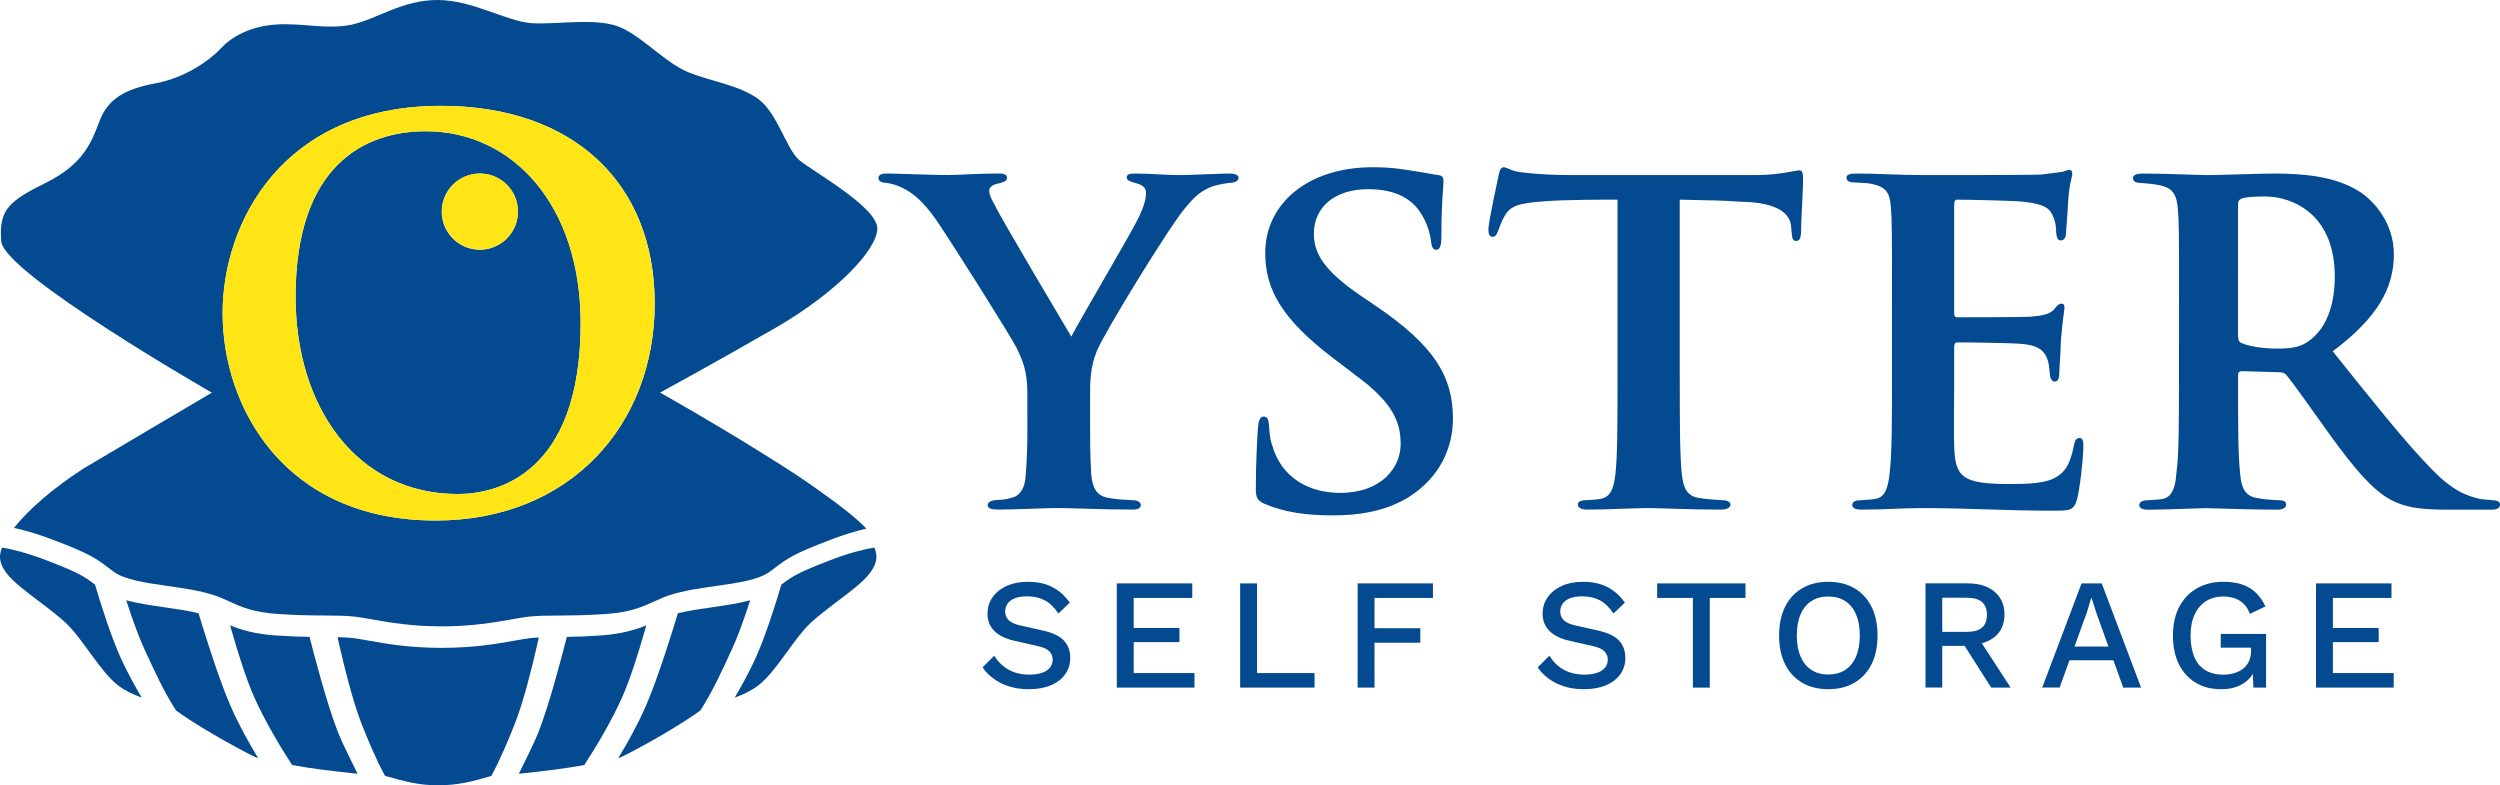 <?xml version="1.0" encoding="utf-8"?>
<!-- Generator: Adobe Illustrator 24.1.3, SVG Export Plug-In . SVG Version: 6.00 Build 0)  -->
<svg version="1.1" id="Layer_1" xmlns="http://www.w3.org/2000/svg" xmlns:xlink="http://www.w3.org/1999/xlink" x="0px" y="0px"
	 viewBox="0 0 612.67 192.47" style="enable-background:new 0 0 612.67 192.47;" xml:space="preserve">
<style type="text/css">
	.st0{fill:#044A90;}
	.st1{fill:#FFE516;}
</style>
<g>
	<path class="st0" d="M251.94,142.58c2.3,0,4.28,0.43,5.96,1.3c1.68,0.86,3.1,2.14,4.26,3.81l-2.79,2.67
		c-0.98-1.5-2.08-2.57-3.31-3.23c-1.23-0.66-2.68-0.99-4.35-0.99c-1.24,0-2.26,0.17-3.06,0.5c-0.8,0.34-1.39,0.78-1.76,1.34
		c-0.37,0.55-0.56,1.18-0.56,1.88c0,0.8,0.28,1.5,0.83,2.09c0.55,0.59,1.59,1.06,3.12,1.39l5.19,1.16c2.48,0.54,4.23,1.37,5.26,2.48
		c1.03,1.11,1.55,2.52,1.55,4.22c0,1.57-0.43,2.94-1.28,4.1c-0.85,1.16-2.03,2.05-3.54,2.67c-1.51,0.62-3.28,0.93-5.32,0.93
		c-1.81,0-3.43-0.23-4.88-0.7c-1.45-0.46-2.71-1.1-3.79-1.9c-1.08-0.8-1.97-1.71-2.67-2.75l2.86-2.86c0.54,0.9,1.22,1.71,2.05,2.42
		c0.83,0.71,1.79,1.26,2.88,1.64c1.1,0.39,2.32,0.58,3.66,0.58c1.19,0,2.21-0.14,3.06-0.43c0.85-0.28,1.51-0.7,1.97-1.26
		c0.46-0.55,0.7-1.22,0.7-1.99c0-0.72-0.25-1.37-0.75-1.95s-1.44-1.03-2.81-1.34l-5.61-1.28c-1.55-0.33-2.82-0.81-3.83-1.43
		c-1.01-0.62-1.75-1.37-2.25-2.26c-0.49-0.89-0.73-1.89-0.73-3c0-1.44,0.39-2.75,1.18-3.93c0.79-1.17,1.93-2.12,3.43-2.82
		C248.1,142.94,249.88,142.58,251.94,142.58z"/>
	<path class="st0" d="M273.69,168.51v-25.54h18.5v3.56h-14.36v7.35h11.22v3.48h-11.22v7.59h14.9v3.56H273.69z"/>
	<path class="st0" d="M308.06,164.95h14.09v3.56h-18.23v-25.54h4.14V164.95z"/>
	<path class="st0" d="M351.17,146.53h-14.32v7.43h11.22v3.56h-11.22v10.99h-4.14v-25.54h18.46V146.53z"/>
	<path class="st0" d="M387.98,142.58c2.3,0,4.28,0.43,5.96,1.3c1.68,0.86,3.1,2.14,4.26,3.81l-2.79,2.67
		c-0.98-1.5-2.08-2.57-3.31-3.23c-1.23-0.66-2.68-0.99-4.35-0.99c-1.24,0-2.26,0.17-3.06,0.5c-0.8,0.34-1.39,0.78-1.76,1.34
		c-0.37,0.55-0.56,1.18-0.56,1.88c0,0.8,0.28,1.5,0.83,2.09c0.55,0.59,1.59,1.06,3.12,1.39l5.19,1.16c2.48,0.54,4.23,1.37,5.26,2.48
		c1.03,1.11,1.55,2.52,1.55,4.22c0,1.57-0.43,2.94-1.28,4.1c-0.85,1.16-2.03,2.05-3.54,2.67c-1.51,0.62-3.28,0.93-5.32,0.93
		c-1.81,0-3.43-0.23-4.88-0.7c-1.45-0.46-2.71-1.1-3.79-1.9c-1.08-0.8-1.97-1.71-2.67-2.75l2.86-2.86c0.54,0.9,1.22,1.71,2.05,2.42
		c0.83,0.71,1.79,1.26,2.88,1.64c1.1,0.39,2.32,0.58,3.66,0.58c1.19,0,2.21-0.14,3.06-0.43c0.85-0.28,1.51-0.7,1.97-1.26
		c0.46-0.55,0.7-1.22,0.7-1.99c0-0.72-0.25-1.37-0.75-1.95s-1.44-1.03-2.81-1.34l-5.61-1.28c-1.55-0.33-2.82-0.81-3.83-1.43
		c-1.01-0.62-1.75-1.37-2.25-2.26c-0.49-0.89-0.73-1.89-0.73-3c0-1.44,0.39-2.75,1.18-3.93c0.79-1.17,1.93-2.12,3.43-2.82
		C384.13,142.94,385.91,142.58,387.98,142.58z"/>
	<path class="st0" d="M427.76,142.97v3.56h-8.75v21.98h-4.14v-21.98h-8.75v-3.56H427.76z"/>
	<path class="st0" d="M448.04,142.58c2.48,0,4.62,0.53,6.43,1.59c1.81,1.06,3.2,2.57,4.18,4.53c0.98,1.96,1.47,4.31,1.47,7.04
		c0,2.74-0.49,5.08-1.47,7.04c-0.98,1.96-2.37,3.47-4.18,4.53c-1.81,1.06-3.95,1.59-6.43,1.59c-2.45,0-4.58-0.53-6.39-1.59
		c-1.81-1.06-3.2-2.57-4.18-4.53c-0.98-1.96-1.47-4.31-1.47-7.04c0-2.73,0.49-5.08,1.47-7.04c0.98-1.96,2.37-3.47,4.18-4.53
		C443.46,143.11,445.59,142.58,448.04,142.58z M448.04,146.18c-1.6,0-2.97,0.37-4.12,1.12c-1.15,0.75-2.03,1.83-2.65,3.25
		c-0.62,1.42-0.93,3.15-0.93,5.19c0,2.01,0.31,3.74,0.93,5.17c0.62,1.43,1.5,2.52,2.65,3.27c1.15,0.75,2.52,1.12,4.12,1.12
		c1.63,0,3.01-0.37,4.16-1.12c1.15-0.75,2.03-1.84,2.65-3.27c0.62-1.43,0.93-3.15,0.93-5.17c0-2.04-0.31-3.77-0.93-5.19
		c-0.62-1.42-1.5-2.5-2.65-3.25C451.05,146.55,449.66,146.18,448.04,146.18z"/>
	<path class="st0" d="M482.29,142.97c2.73,0,4.91,0.68,6.52,2.05c1.61,1.37,2.42,3.21,2.42,5.53c0,2.4-0.81,4.25-2.42,5.55
		c-1.61,1.3-3.79,1.95-6.52,1.95l-0.39,0.23h-5.92v10.22h-4.1v-25.54H482.29z M481.98,154.85c1.68,0,2.92-0.34,3.73-1.03
		c0.81-0.68,1.22-1.73,1.22-3.15c0-1.39-0.41-2.44-1.22-3.14c-0.81-0.7-2.06-1.04-3.73-1.04h-6v8.36H481.98z M484.42,155.7
		l8.32,12.81h-4.76l-7.12-11.18L484.42,155.7z"/>
	<path class="st0" d="M500.48,168.51l9.64-25.54h4.95l9.64,25.54h-4.37l-6.58-18.27l-1.16-3.68h-0.12l-1.08,3.6l-6.66,18.34H500.48z
		 M505.62,161.81v-3.37h13.82v3.37H505.62z"/>
	<path class="st0" d="M544.32,168.9c-2.4,0-4.48-0.53-6.23-1.59c-1.75-1.06-3.12-2.56-4.1-4.51c-0.98-1.95-1.47-4.3-1.47-7.06
		c0-2.71,0.51-5.04,1.53-7c1.02-1.96,2.46-3.48,4.33-4.55c1.87-1.07,4.02-1.61,6.44-1.61c2.66,0,4.8,0.49,6.44,1.47
		c1.64,0.98,2.95,2.5,3.93,4.57l-3.83,1.82c-0.49-1.42-1.3-2.48-2.42-3.19c-1.12-0.71-2.48-1.07-4.08-1.07c-1.6,0-3,0.37-4.2,1.12
		c-1.2,0.75-2.14,1.84-2.81,3.27c-0.67,1.43-1.01,3.15-1.01,5.17c0,2.04,0.3,3.77,0.89,5.21c0.59,1.43,1.49,2.52,2.69,3.27
		c1.2,0.75,2.68,1.12,4.43,1.12c0.95,0,1.84-0.12,2.67-0.37c0.82-0.25,1.55-0.61,2.17-1.08s1.1-1.08,1.45-1.82
		c0.35-0.74,0.52-1.61,0.52-2.61v-0.74h-7.43v-3.37h11.11v13.16h-3.1l-0.23-5.15l0.77,0.39c-0.62,1.62-1.64,2.89-3.08,3.79
		C548.29,168.45,546.49,168.9,544.32,168.9z"/>
	<path class="st0" d="M567.58,168.51v-25.54h18.5v3.56h-14.36v7.35h11.22v3.48h-11.22v7.59h14.9v3.56H567.58z"/>
</g>
<g>
	<g>
		<path class="st0" d="M251.78,96.58c0-5.77-1.15-8.2-2.69-11.4c-1.41-2.82-15.76-25.62-19.73-31.39c-3.07-4.36-5.51-6.41-8.07-7.69
			c-1.28-0.64-2.82-1.15-4.1-1.28c-0.9,0-1.92-0.38-1.92-1.15c0-0.64,0.51-1.15,1.92-1.15c2.56,0,11.28,0.38,15.12,0.38
			c2.18,0,7.3-0.38,12.68-0.38c1.15,0,1.79,0.38,1.79,1.02c0,0.64-0.38,1.02-2.05,1.41c-1.41,0.26-2.31,0.9-2.31,1.79
			s0.51,2.05,1.41,3.59c1.54,3.33,16.91,29.08,18.71,32.16c2.31-4.48,14.99-25.88,16.65-29.47c1.15-2.43,1.67-4.36,1.67-5.76
			c0-1.02-0.51-1.92-2.69-2.43c-1.02-0.26-2.05-0.64-2.05-1.28c0-0.77,0.51-1.02,2.05-1.02c3.97,0,7.56,0.38,11.02,0.38
			c2.31,0,9.99-0.38,12.17-0.38c1.28,0,2.18,0.38,2.18,1.02c0,0.77-0.9,1.28-2.31,1.28c-1.02,0.13-3.07,0.39-4.87,1.15
			c-2.43,1.15-3.72,2.31-6.02,5.12c-3.72,4.36-19.6,30.24-21.52,34.85c-1.67,4.1-1.67,7.69-1.67,10.76v8.71
			c0,1.79,0,6.15,0.26,10.63c0.26,3.07,1.02,5.64,4.61,6.02c1.67,0.38,3.97,0.38,5.64,0.51c1.28,0,1.92,0.64,1.92,1.15
			c0,0.77-0.64,1.15-2.05,1.15c-7.3,0-15.12-0.38-18.32-0.38c-2.82,0-10.38,0.38-14.61,0.38c-1.66,0-2.56-0.26-2.56-1.15
			c0-0.51,0.64-1.02,1.79-1.15c1.28-0.13,2.69-0.13,3.72-0.51c2.56-0.39,3.72-2.69,3.84-5.89c0.38-4.61,0.38-8.97,0.38-10.76V96.58z
			"/>
		<path class="st0" d="M309.94,123.49c-1.79-0.77-2.18-1.54-2.18-3.72c0-6.53,0.38-12.94,0.51-14.86c0.13-1.79,0.51-2.82,1.41-2.82
			c1.03,0,1.15,0.9,1.28,1.79c0.13,1.41,0.13,3.33,0.77,5.12c2.31,8.33,9.35,11.79,16.66,11.79c10.25,0,14.86-6.28,14.86-11.91
			c0-5.12-1.54-9.99-11.02-16.91l-5.38-4.1c-12.68-9.61-16.78-16.91-16.78-25.88c0-12.04,10.38-21.01,26.39-21.01
			c5.12,0,8.2,0.64,11.4,1.15c1.79,0.26,3.33,0.64,4.61,0.77c1.02,0.13,1.28,0.64,1.28,1.41c0,1.79-0.51,4.87-0.51,13.58
			c0,2.43-0.38,3.33-1.28,3.33c-0.77,0-1.15-0.77-1.28-2.18c-0.13-1.41-0.9-4.48-2.56-6.92c-1.92-2.95-5.51-5.76-12.81-5.76
			c-8.46,0-13.32,4.61-13.32,10.89c0,4.74,2.31,8.97,11.53,15.25l3.59,2.43c14.35,9.74,18.96,17.3,18.96,27.67
			c0,6.66-2.82,14.22-11.02,19.34c-5.77,3.46-12.3,4.36-18.19,4.36C319.93,126.31,314.81,125.54,309.94,123.49z"/>
		<path class="st0" d="M411.66,93.25c0,9.74,0,18.32,0.51,23.06c0.38,2.95,1.02,5.38,4.48,5.77c1.54,0.26,3.84,0.38,5.51,0.51
			c1.28,0,1.92,0.51,1.92,1.02c0,0.77-0.77,1.28-2.31,1.28c-7.43,0-15.25-0.38-18.06-0.38c-2.56,0-10.38,0.38-14.73,0.38
			c-1.54,0-2.31-0.51-2.31-1.28c0-0.51,0.51-1.02,1.92-1.02c1.54-0.13,2.82-0.13,3.84-0.38c2.43-0.51,3.07-2.82,3.46-6.02
			c0.51-4.61,0.51-12.81,0.51-22.93V48.93c-4.23,0-12.68,0-17.81,0.39c-6.53,0.51-8.46,1.02-9.99,3.84
			c-0.77,1.41-1.02,2.31-1.54,3.59c-0.26,0.77-0.64,1.28-1.28,1.28c-0.77,0-1.02-0.64-1.02-1.92c0.13-2.31,2.18-11.4,2.43-12.81
			c0.26-1.54,0.64-2.31,1.28-2.31c0.9,0,1.92,1.02,4.74,1.28c3.07,0.38,7.69,0.64,11.53,0.64h45.35c3.59,0,6.02-0.38,7.69-0.64
			c1.67-0.26,2.56-0.51,3.2-0.51c0.77,0,0.9,0.64,0.9,2.56c0,2.18-0.51,10.12-0.51,12.94c-0.13,1.15-0.38,1.79-1.15,1.79
			c-0.9,0-1.02-0.64-1.15-2.18c0-0.38-0.13-0.9-0.13-1.41c-0.26-2.95-2.95-5.89-12.43-6.02c-3.08-0.26-7.82-0.39-14.86-0.51V93.25z"
			/>
		<path class="st0" d="M463.67,74.04c0-16.65,0-19.6-0.26-23.19c-0.26-3.59-1.15-5-4.61-5.76c-1.02-0.26-2.82-0.26-4.36-0.39
			c-1.28,0-1.92-0.38-1.92-1.15c0-0.77,0.77-1.02,2.56-1.02c5.38,0,10.51,0.38,16.14,0.38c3.46,0,26.9,0,28.95-0.13
			c2.18-0.26,4.1-0.51,5.12-0.64c0.64-0.13,1.28-0.51,1.79-0.51c0.64,0,0.77,0.51,0.77,1.02c0,0.77-0.77,2.31-1.02,6.92
			c-0.13,2.05-0.26,4.23-0.51,7.56c0,0.64-0.26,1.79-1.28,1.79c-0.77,0-1.02-0.64-1.15-2.05c0-0.51,0-2.18-0.64-3.59
			c-0.77-2.05-1.79-3.2-7.3-3.84c-2.18-0.26-13.71-0.51-16.27-0.51c-0.51,0-0.77,0.39-0.77,1.15V76.6c0,0.77,0.13,1.15,0.77,1.15
			c2.69,0,14.99,0,17.81-0.13c3.2-0.26,4.87-0.64,5.89-1.79c0.77-1.03,1.28-1.41,1.79-1.41c0.51,0,0.77,0.26,0.77,0.9
			c0,0.77-0.51,3.2-0.9,8.46c0,2.18-0.38,6.79-0.38,7.69s-0.13,2.05-1.15,2.05c-0.77,0-1.15-1.15-1.15-1.79
			c-0.13-1.02-0.13-1.67-0.38-2.95c-0.64-2.43-1.92-4.1-6.41-4.48c-2.31-0.26-13.07-0.39-15.89-0.39c-0.64,0-0.77,0.51-0.77,1.15
			v8.33c0,3.71-0.13,12.68,0,16.01c0.26,7.56,1.92,9.22,13.71,9.22c2.95,0,7.69,0,10.51-1.28c2.95-1.41,4.23-3.59,5.12-8.2
			c0.26-1.15,0.51-1.79,1.41-1.79s0.9,1.02,0.9,2.18c0,2.82-0.9,10.63-1.54,12.81c-0.77,2.82-1.79,2.82-6.02,2.82
			c-11.14,0-20.75-0.64-32.16-0.64c-4.61,0-9.22,0.38-14.6,0.38c-1.54,0-2.31-0.38-2.31-1.15c0-0.51,0.38-1.15,1.92-1.15
			c1.54-0.13,2.95-0.13,3.97-0.38c2.31-0.51,2.95-2.95,3.33-6.79c0.51-4.48,0.51-12.81,0.51-22.16V74.04z"/>
		<path class="st0" d="M534.01,74.04c0-16.65,0-19.09-0.26-22.55c-0.26-3.84-1.28-5.51-4.74-6.15c-1.41-0.26-2.95-0.39-4.36-0.51
			c-1.28,0-1.92-0.38-1.92-1.15s0.77-1.15,2.43-1.15c5.77,0,13.58,0.38,15.76,0.38c3.46,0,12.55-0.38,16.4-0.38
			c7.69,0,15.25,0.77,21.01,4.48c3.59,2.31,8.33,7.82,8.33,15.25c0,8.2-3.84,15.5-14.99,23.83c9.48,11.79,17.42,21.91,24.08,28.7
			c6.15,6.53,10.38,7.05,12.43,7.56c1.15,0.13,2.05,0.13,2.95,0.26c1.02,0,1.54,0.51,1.54,1.02c0,0.9-0.77,1.28-2.18,1.28h-10.76
			c-7.43,0-10.63-0.77-13.84-2.43c-4.48-2.43-8.71-7.43-14.6-15.5c-4.61-6.41-9.35-13.2-11.02-15.12c-0.39-0.51-1.02-0.64-1.79-0.64
			l-9.1-0.26c-0.51,0-0.9,0.26-0.9,0.9v2.31c0,9.87,0,17.42,0.51,21.91c0.26,3.2,1.02,5.64,4.48,6.02c1.54,0.38,3.84,0.38,5.38,0.51
			c1.02,0,1.41,0.51,1.41,1.02c0,0.77-0.77,1.28-2.18,1.28c-6.79,0-15.76-0.38-17.42-0.38c-1.92,0-9.74,0.38-14.22,0.38
			c-1.41,0-2.18-0.38-2.18-1.15c0-0.51,0.51-1.15,1.79-1.15c1.67-0.13,3.07-0.13,4.1-0.38c2.18-0.51,2.95-2.82,3.2-6.15
			c0.64-4.48,0.64-12.68,0.64-22.81V74.04z M548.49,82.36c0,1.02,0.26,1.54,1.02,1.79c2.31,0.9,5.64,1.28,8.58,1.28
			c4.1,0,5.89-0.51,7.81-1.92c3.2-2.31,6.28-7.05,6.28-15.76c0-15.5-10.63-19.6-17.04-19.6c-2.69,0-4.74,0.13-5.77,0.51
			c-0.64,0.26-0.9,0.64-0.9,1.54V82.36z"/>
	</g>
</g>
<path class="st0" d="M131.61,158.17l0.33-1.48c0.04-0.17,0.07-0.31,0.1-0.47c-0.66,0.03-1.3,0.08-1.89,0.14
	c-1.16,0.13-2.47,0.36-4.03,0.64c-4.18,0.75-9.91,1.77-17.91,1.77c-7.95,0-13.68-1.03-17.9-1.78c-1.52-0.27-2.83-0.51-3.99-0.64
	c-1.07-0.12-2.26-0.17-3.6-0.2c0.04,0.18,0.07,0.34,0.12,0.53l0.33,1.48c1.08,4.73,3.21,13.49,5.39,19.08
	c1.59,4.07,3.69,9.06,5.8,12.9c5.12,1.44,8.34,2.31,13.02,2.31c4.84,0,8.54-0.96,13.02-2.29c2.11-3.84,4.22-8.84,5.81-12.92
	C128.29,171.96,130.29,163.95,131.61,158.17z"/>
<path class="st0" d="M48.66,150.29c-2.61-0.64-5.53-1.06-8.39-1.47c-3.3-0.47-6.5-0.94-9.33-1.71l0.13,0.41
	c1.57,4.84,3.01,8.7,4.28,11.47c2.34,5.09,4.9,10.72,7.81,15.14c4.35,3.23,13.58,8.55,19.32,11.37c0.24,0.12,0.52,0.18,0.77,0.28
	c-2.36-3.9-4.75-8.23-6.64-12.51C53.58,166.4,49.85,154.26,48.66,150.29z"/>
<path class="st0" d="M23.29,143.28c-2.76-2.08-3.94-2.89-11.76-5.91c-4.77-1.84-8.38-2.75-11.04-3.18C0.18,135.01,0,135.76,0,136.42
	c0,5.29,8.42,9.44,15.68,15.83c4.48,3.95,8.75,12.31,13.36,15.8c1.64,1.24,3.6,2.15,5.69,2.91c-1.79-3.03-3.53-6.22-4.99-9.39
	C27.31,156.27,24.85,148.56,23.29,143.28z"/>
<path class="st0" d="M75.88,156.13l-0.01-0.05c-2.41-0.04-5.14-0.13-8.32-0.35c-5.2-0.37-8.56-1.41-11.15-2.47l0.4,1.42h0
	c1.38,4.83,3.45,11.55,5.47,16.1c2.49,5.64,6.26,12,9.32,16.71c5.45,0.97,8.94,1.36,16.04,2.14c-1.2-2.45-3.82-7.64-4.79-10.13
	C80.05,172.37,76.8,159.81,75.88,156.13z"/>
<path class="st0" d="M166.12,150.29c2.61-0.64,5.53-1.06,8.39-1.47c3.3-0.47,6.5-0.94,9.33-1.71l-0.13,0.41
	c-1.57,4.84-3.01,8.7-4.28,11.47c-2.34,5.09-4.9,10.72-7.81,15.14c-4.35,3.23-13.58,8.55-19.32,11.37
	c-0.24,0.12-0.52,0.18-0.77,0.28c2.36-3.9,4.75-8.23,6.64-12.51C161.2,166.4,164.93,154.26,166.12,150.29z"/>
<path class="st0" d="M191.49,143.28c2.76-2.08,3.94-2.89,11.76-5.91c4.77-1.84,8.38-2.75,11.04-3.18c0.31,0.82,0.49,1.57,0.49,2.23
	c0,5.29-8.42,9.44-15.68,15.83c-4.48,3.95-8.75,12.31-13.36,15.8c-1.64,1.24-3.6,2.15-5.69,2.91c1.79-3.03,3.53-6.22,4.99-9.39
	C187.47,156.27,189.92,148.56,191.49,143.28z"/>
<path class="st0" d="M138.9,156.13l0.01-0.05c2.41-0.04,5.14-0.13,8.32-0.35c5.2-0.37,8.56-1.41,11.15-2.47l-0.4,1.42h0
	c-1.38,4.83-3.45,11.55-5.47,16.1c-2.49,5.64-6.26,12-9.32,16.71c-5.45,0.97-8.94,1.36-16.04,2.14c1.2-2.45,3.82-7.64,4.79-10.13
	C134.73,172.37,137.97,159.81,138.9,156.13z"/>
<path class="st0" d="M104.32,32.16c-14.9,0-31.88,8.29-31.88,40.57c0,26.96,14.91,48.34,39.79,48.34c9.07,0,30.07-4.41,30.07-41.86
	C142.3,50.18,125.58,32.16,104.32,32.16z M117.58,61.2c-5.15,0-9.33-4.18-9.33-9.33s4.18-9.33,9.33-9.33c5.15,0,9.33,4.18,9.33,9.33
	S122.73,61.2,117.58,61.2z"/>
<path class="st0" d="M187.07,111.23c-0.07-0.04-0.13-0.08-0.21-0.13c-12.46-7.8-24.49-14.54-25.1-14.88
	c0.63-0.34,14.07-7.68,28.36-15.92C204.75,71.86,215,61.28,215,55.99c0-5.29-15.99-14.07-19.14-16.77
	c-3.15-2.7-5.29-11.37-9.91-14.86c-4.62-3.49-11.71-4.39-17.22-6.64c-5.52-2.25-10.47-7.99-16.21-10.81
	c-5.74-2.81-16.1-0.79-22.29-1.24C124.03,5.22,115.82,0,107.21,0S92.4,4.65,86.32,6.01c-6.08,1.35-12.16-0.45-18.69,0
	C61.1,6.46,56.6,9.16,54.12,11.86c-2.48,2.7-8.56,7.2-15.99,8.56c-7.43,1.35-11.71,3.83-13.73,9.23
	c-2.03,5.4-4.05,10.58-13.06,15.09c-9.01,4.5-11.71,6.53-11.03,14.41c0.68,7.88,51.61,37.08,51.61,37.08s-30.87,18.2-31.47,18.6
	c-7.52,4.85-13.51,10.11-17.02,14.54c2.72,0.59,6.01,1.54,9.99,3.07c8.38,3.23,9.87,4.21,13.33,6.83l1.1,0.83
	c2.68,2,8,2.75,13.15,3.49c3.88,0.55,7.89,1.12,11.39,2.25c1.39,0.45,2.62,1.02,3.81,1.56c2.82,1.29,5.73,2.62,11.71,3.05
	c4.75,0.34,8.58,0.37,11.68,0.39c2.77,0.02,5.15,0.03,7.32,0.27c1.3,0.15,2.72,0.4,4.38,0.7c3.99,0.71,9.46,1.68,16.95,1.69
	c7.49,0,12.96-0.98,16.97-1.69c1.64-0.29,3.06-0.55,4.36-0.69c2.17-0.24,4.55-0.25,7.35-0.27c3.07-0.02,6.9-0.05,11.65-0.39
	c5.98-0.43,8.89-1.76,11.72-3.05c1.19-0.54,2.42-1.11,3.8-1.56c3.49-1.13,7.51-1.7,11.39-2.25c5.15-0.73,10.48-1.49,13.16-3.49
	l1.1-0.83c3.46-2.62,4.96-3.61,13.33-6.83c3.62-1.4,6.68-2.31,9.25-2.91c-2.39-2.51-6.41-5.66-11.16-9.01
	C197.38,117.77,192.69,114.7,187.07,111.23z M106.79,127.56c-37.2,0-52.23-27.87-52.23-50.81c0-22.16,14.65-50.81,53.53-50.81
	c32.27,0,52.36,18.79,52.36,48.47S139.71,127.56,106.79,127.56z"/>
<path class="st1" d="M108.08,25.94c-38.88,0-53.53,28.64-53.53,50.81c0,22.94,15.04,50.81,52.23,50.81
	c32.92,0,53.66-23.46,53.66-53.14S140.35,25.94,108.08,25.94z M112.23,121.08c-24.88,0-39.79-21.39-39.79-48.34
	c0-32.27,16.98-40.57,31.88-40.57c21.26,0,37.97,18.01,37.97,47.05C142.3,116.67,121.3,121.08,112.23,121.08z"/>
<ellipse transform="matrix(0.526 -0.851 0.851 0.526 11.639 124.618)" class="st1" cx="117.58" cy="51.87" rx="9.33" ry="9.33"/>
</svg>
